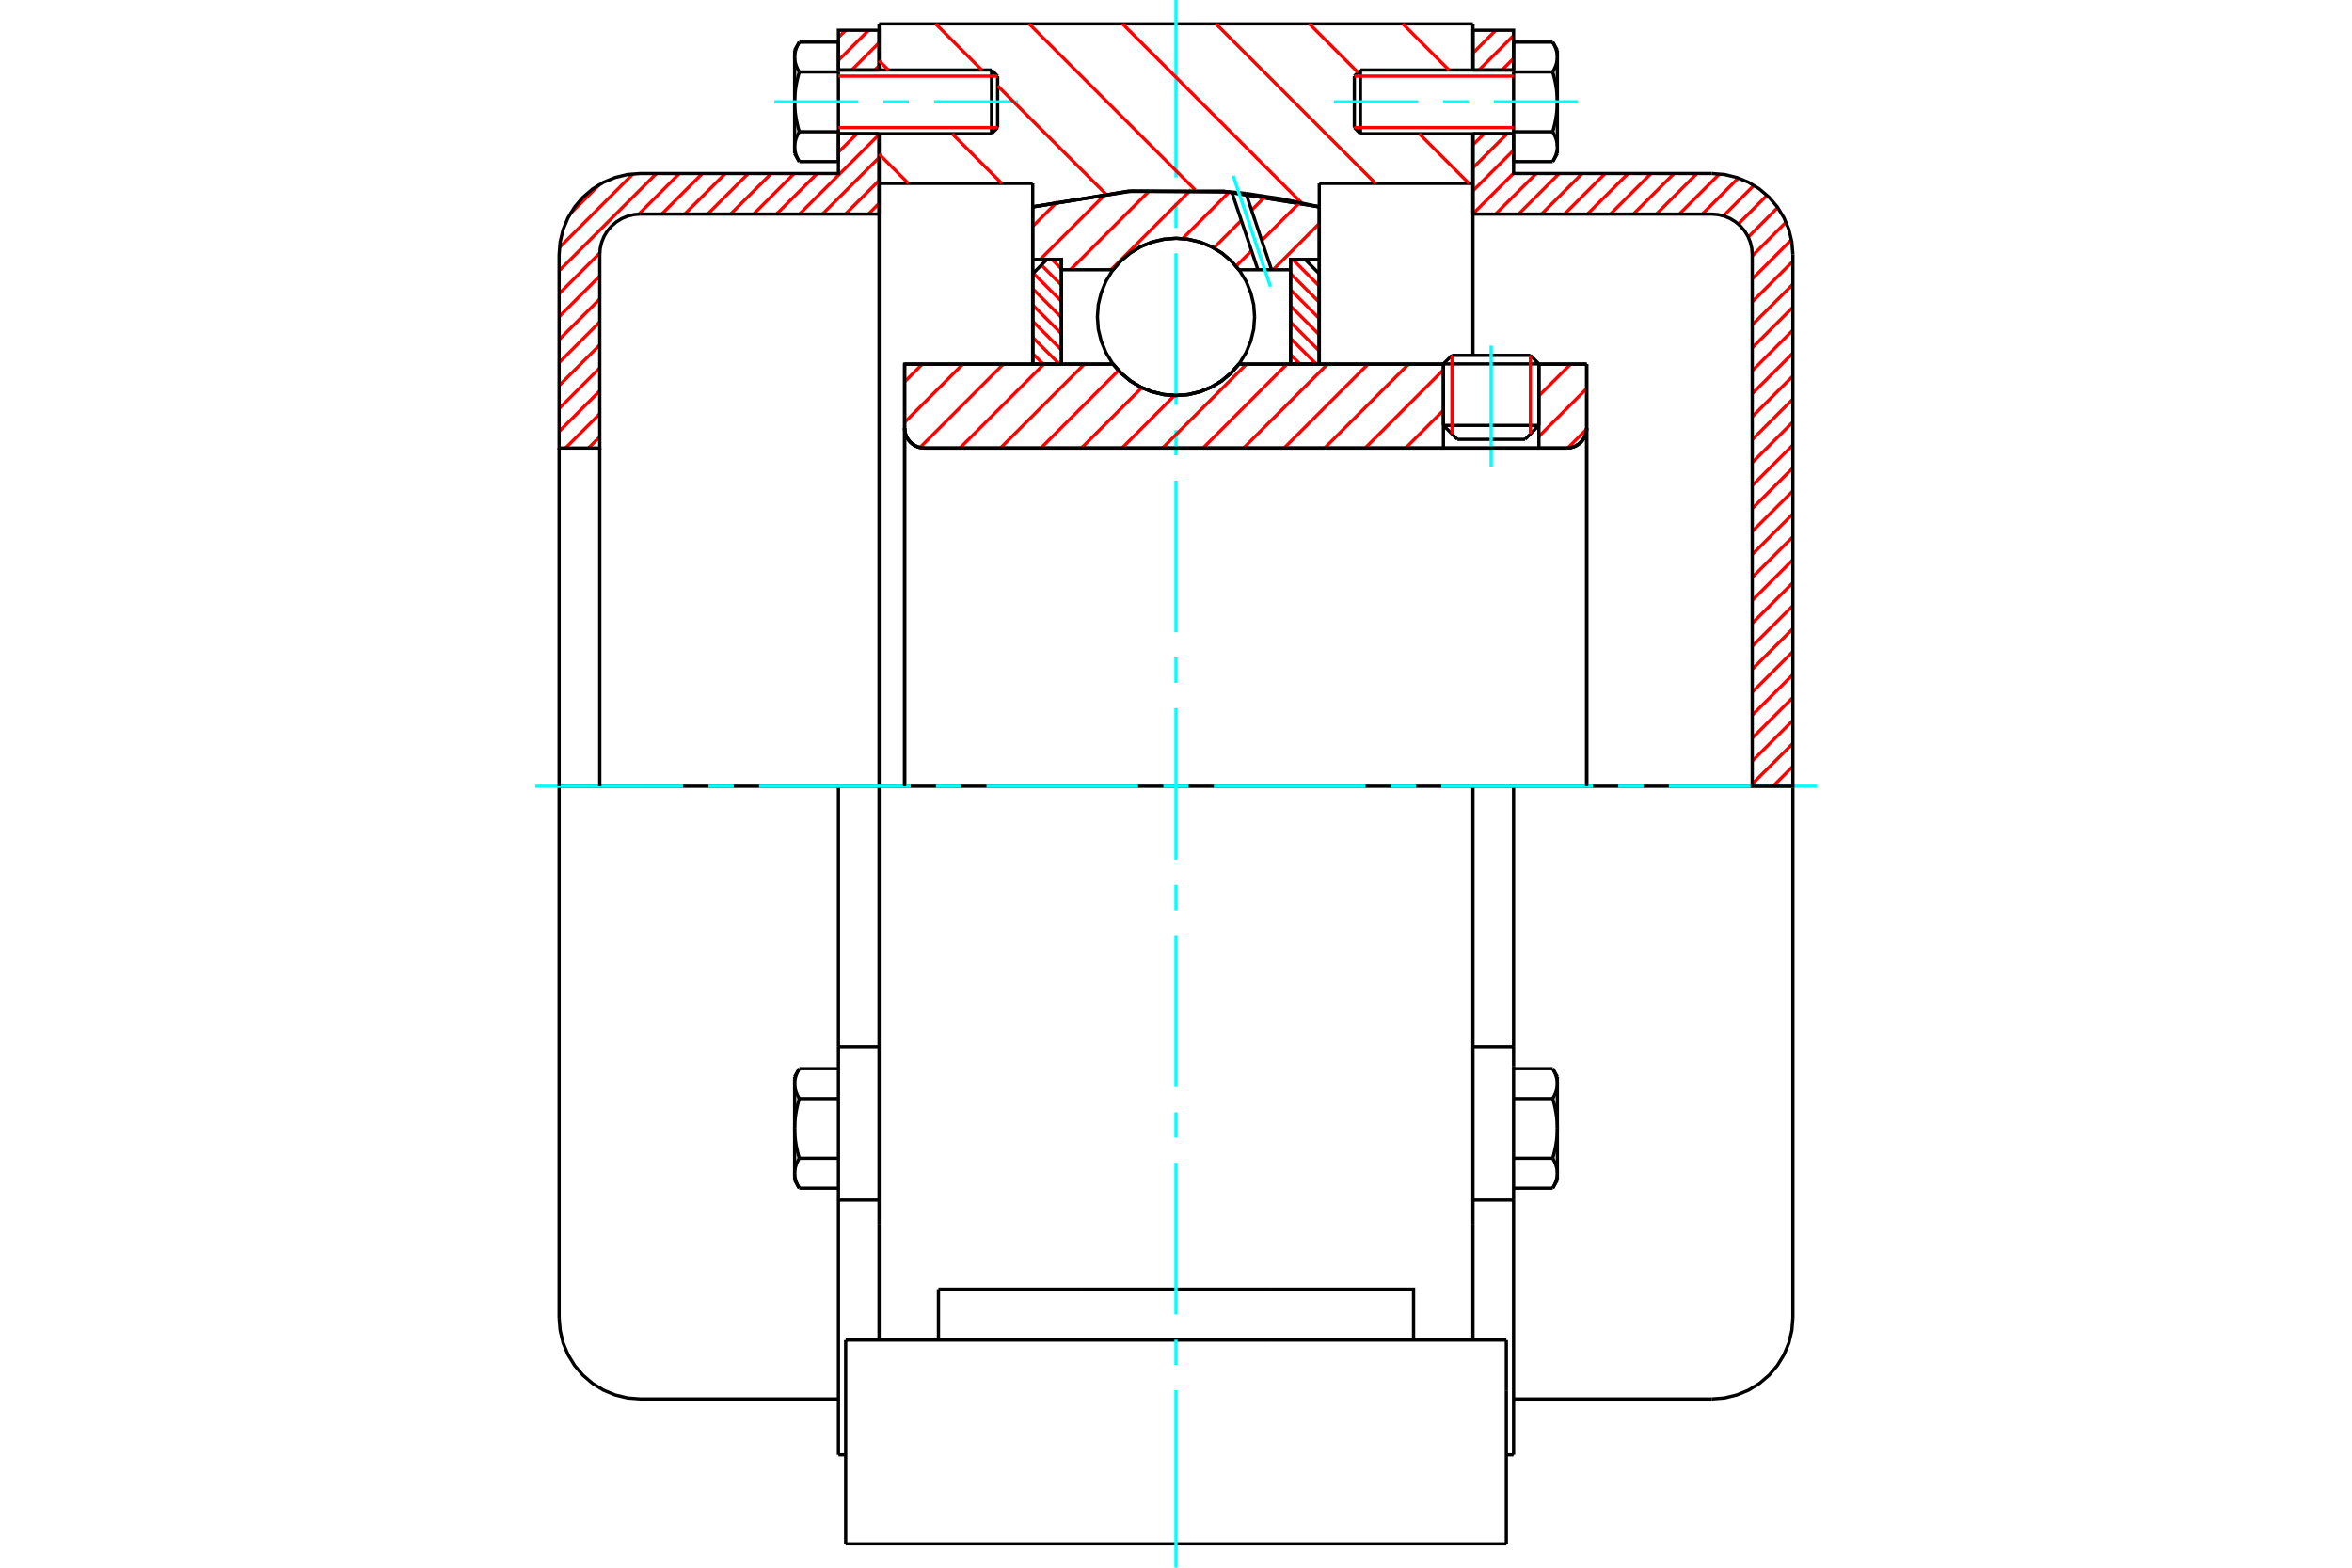 <?xml version="1.0" standalone="no"?>
<!DOCTYPE svg PUBLIC "-//W3C//DTD SVG 1.1//EN"
	"http://www.w3.org/Graphics/SVG/1.1/DTD/svg11.dtd">
<svg xmlns="http://www.w3.org/2000/svg" height="100%" width="100%" viewBox="0 0 36000 24000">
	<rect x="-1800" y="-1200" width="39600" height="26400" style="fill:#FFF"/>
	<g style="fill:none; fill-rule:evenodd" transform="matrix(1 0 0 1 0 0)">
		<g style="fill:none; stroke:#000; stroke-width:50; shape-rendering:geometricPrecision">
			<line x1="23555" y1="5571" x2="22093" y2="5571"/>
			<line x1="22224" y1="5440" x2="23425" y2="5440"/>
			<line x1="22093" y1="6512" x2="23555" y2="6512"/>
			<line x1="23342" y1="6726" x2="22307" y2="6726"/>
			<polyline points="23982,6859 24029,6855 24076,6844 24120,6826 24161,6801 24197,6770 24228,6733 24253,6693 24271,6648 24283,6602 24286,6554"/>
			<line x1="24286" y1="5574" x2="24286" y2="6554"/>
			<line x1="23555" y1="5574" x2="24286" y2="5574"/>
			<line x1="18963" y1="5574" x2="22093" y2="5574"/>
			<polyline points="17037,5574 17160,5713 17303,5832 17462,5928 17634,5998 17815,6041 18000,6055 18185,6041 18366,5998 18538,5928 18697,5832 18840,5713 18963,5574"/>
			<line x1="13846" y1="5574" x2="17037" y2="5574"/>
			<line x1="13846" y1="6554" x2="13846" y2="5574"/>
			<polyline points="13846,6554 13849,6602 13861,6648 13879,6693 13904,6733 13935,6770 13971,6801 14012,6826 14056,6844 14103,6855 14150,6859"/>
			<line x1="23982" y1="6859" x2="14150" y2="6859"/>
			<line x1="24286" y1="6554" x2="24286" y2="12037"/>
			<line x1="13846" y1="6554" x2="13846" y2="12037"/>
			<line x1="22224" y1="5440" x2="22093" y2="5571"/>
			<line x1="23555" y1="5571" x2="23425" y2="5440"/>
			<line x1="23342" y1="6726" x2="23555" y2="6512"/>
			<line x1="22093" y1="6512" x2="22307" y2="6726"/>
			<line x1="22093" y1="5571" x2="22093" y2="6512"/>
			<line x1="23555" y1="6512" x2="23555" y2="5571"/>
			<polyline points="23982,6859 24029,6855 24076,6844 24120,6826 24161,6801 24197,6770 24228,6733 24253,6693 24271,6648 24283,6602 24286,6554"/>
			<polyline points="13846,6554 13849,6602 13861,6648 13879,6693 13904,6733 13935,6770 13971,6801 14012,6826 14056,6844 14103,6855 14150,6859"/>
			<line x1="22545" y1="12037" x2="13455" y2="12037"/>
			<line x1="22545" y1="2808" x2="20193" y2="2808"/>
			<line x1="22545" y1="2047" x2="22545" y2="2808"/>
			<line x1="22545" y1="365" x2="22545" y2="1072"/>
			<line x1="13455" y1="365" x2="22545" y2="365"/>
			<line x1="13455" y1="1072" x2="13455" y2="365"/>
			<line x1="13455" y1="2808" x2="13455" y2="2047"/>
			<line x1="15807" y1="2808" x2="13455" y2="2808"/>
			<line x1="15807" y1="3167" x2="15807" y2="2808"/>
			<polyline points="20193,3167 18737,2929 17263,2929 15807,3167"/>
			<line x1="20193" y1="2808" x2="20193" y2="3167"/>
			<line x1="15807" y1="5574" x2="15807" y2="3167"/>
			<line x1="13455" y1="12037" x2="13455" y2="2808"/>
			<line x1="20193" y1="3167" x2="20193" y2="5574"/>
			<line x1="12944" y1="23635" x2="23056" y2="23635"/>
			<line x1="14364" y1="20516" x2="14364" y2="19736"/>
			<line x1="16546" y1="19736" x2="14364" y2="19736"/>
			<line x1="16546" y1="20516" x2="19454" y2="20516"/>
			<line x1="19454" y1="19736" x2="16546" y2="19736"/>
			<polyline points="21636,20516 21636,19736 19454,19736"/>
			<line x1="22545" y1="20516" x2="22545" y2="18736"/>
			<line x1="13455" y1="20516" x2="13455" y2="18736"/>
			<line x1="19454" y1="20516" x2="23056" y2="20516"/>
			<line x1="22545" y1="2808" x2="22545" y2="5437"/>
			<line x1="13455" y1="18736" x2="13455" y2="12037"/>
			<line x1="23056" y1="21295" x2="23056" y2="20516"/>
			<line x1="23056" y1="23635" x2="23056" y2="21295"/>
			<polyline points="12944,23635 12944,21295 12944,20516"/>
			<line x1="22545" y1="18736" x2="22545" y2="12037"/>
			<line x1="12944" y1="20516" x2="16546" y2="20516"/>
			<line x1="12833" y1="16025" x2="13455" y2="16025"/>
			<polyline points="12833,16025 12833,16272 12833,16326 12833,18372 12833,22272"/>
			<polyline points="12163,17961 12163,17967 12164,17973 12164,17980 12164,17986 12165,17992 12165,17999 12166,18005 12167,18011 12168,18017 12169,18024 12170,18030 12172,18036 12173,18042 12175,18049 12176,18055 12178,18061 12180,18068 12182,18074 12184,18081 12186,18087 12188,18094 12191,18100 12193,18107 12196,18113 12199,18120 12202,18127 12205,18133 12208,18140 12211,18147 12215,18154 12218,18161 12222,18168 12226,18175 12230,18182 12234,18190"/>
			<line x1="12163" y1="18067" x2="12163" y2="17961"/>
			<polyline points="12163,17275 12163,17288 12164,17300 12164,17313 12164,17325 12165,17338 12165,17350 12166,17363 12167,17375 12168,17388 12169,17400 12170,17413 12172,17426 12173,17438 12175,17451 12176,17463 12178,17476 12180,17489 12182,17502 12184,17515 12186,17528 12188,17541 12191,17554 12193,17567 12196,17580 12199,17593 12202,17607 12205,17620 12208,17634 12211,17648 12215,17661 12218,17675 12222,17689 12226,17704 12230,17718 12234,17732"/>
			<line x1="12163" y1="17961" x2="12163" y2="17275"/>
			<polyline points="12234,17732 12230,17740 12226,17747 12222,17754 12218,17761 12215,17768 12211,17775 12208,17782 12205,17788 12202,17795 12199,17802 12196,17808 12193,17815 12191,17822 12188,17828 12186,17835 12184,17841 12182,17848 12180,17854 12178,17860 12176,17867 12175,17873 12173,17879 12172,17886 12170,17892 12169,17898 12168,17905 12167,17911 12166,17917 12165,17923 12165,17930 12164,17936 12164,17942 12164,17948 12163,17955 12163,17961"/>
			<polyline points="12163,16589 12163,16596 12164,16602 12164,16608 12164,16614 12165,16621 12165,16627 12166,16633 12167,16639 12168,16646 12169,16652 12170,16658 12172,16665 12173,16671 12175,16677 12176,16684 12178,16690 12180,16696 12182,16703 12184,16709 12186,16716 12188,16722 12191,16729 12193,16735 12196,16742 12199,16748 12202,16755 12205,16762 12208,16769 12211,16776 12215,16782 12218,16789 12222,16796 12226,16804 12230,16811 12234,16818"/>
			<line x1="12163" y1="17275" x2="12163" y2="16589"/>
			<polyline points="12234,16818 12230,16832 12226,16847 12222,16861 12218,16875 12215,16889 12211,16903 12208,16916 12205,16930 12202,16944 12199,16957 12196,16970 12193,16983 12191,16997 12188,17010 12186,17023 12184,17036 12182,17048 12180,17061 12178,17074 12176,17087 12175,17099 12173,17112 12172,17125 12170,17137 12169,17150 12168,17162 12167,17175 12166,17187 12165,17200 12165,17212 12164,17225 12164,17237 12164,17250 12163,17263 12163,17275"/>
			<line x1="12163" y1="16589" x2="12163" y2="16483"/>
			<polyline points="12234,16361 12230,16368 12226,16375 12222,16382 12218,16389 12215,16396 12211,16403 12208,16410 12205,16417 12202,16424 12199,16430 12196,16437 12193,16443 12191,16450 12188,16457 12186,16463 12184,16470 12182,16476 12180,16482 12178,16489 12176,16495 12175,16502 12173,16508 12172,16514 12170,16520 12169,16527 12168,16533 12167,16539 12166,16545 12165,16552 12165,16558 12164,16564 12164,16571 12164,16577 12163,16583 12163,16589"/>
			<line x1="12833" y1="16818" x2="12234" y2="16818"/>
			<line x1="12833" y1="16361" x2="12234" y2="16361"/>
			<line x1="12833" y1="17732" x2="12234" y2="17732"/>
			<line x1="12833" y1="18190" x2="12234" y2="18190"/>
			<line x1="9801" y1="12037" x2="8558" y2="12037"/>
			<line x1="12833" y1="12037" x2="9801" y2="12037"/>
			<line x1="13455" y1="12037" x2="12833" y2="12037"/>
			<line x1="8558" y1="12037" x2="8558" y2="20175"/>
			<line x1="12833" y1="12037" x2="12833" y2="16025"/>
			<line x1="15270" y1="1953" x2="15270" y2="1166"/>
			<line x1="15177" y1="2047" x2="15177" y2="1072"/>
			<polyline points="12234,2017 12230,2024 12226,2031 12222,2038 12218,2045 12215,2052 12211,2059 12208,2066 12205,2073 12202,2079 12199,2086 12196,2093 12193,2099 12191,2106 12188,2112 12186,2119 12184,2125 12182,2132 12180,2138 12178,2145 12176,2151 12175,2157 12173,2164 12172,2170 12170,2176 12169,2183 12168,2189 12167,2195 12166,2201 12165,2208 12165,2214 12164,2220 12164,2226 12164,2233 12163,2239 12163,2245"/>
			<polyline points="12163,1559 12163,1572 12164,1585 12164,1597 12164,1610 12165,1622 12165,1635 12166,1647 12167,1660 12168,1672 12169,1685 12170,1697 12172,1710 12173,1722 12175,1735 12176,1748 12178,1760 12180,1773 12182,1786 12184,1799 12186,1812 12188,1825 12191,1838 12193,1851 12196,1864 12199,1878 12202,1891 12205,1905 12208,1918 12211,1932 12215,1946 12218,1960 12222,1974 12226,1988 12230,2002 12234,2017"/>
			<line x1="12163" y1="2245" x2="12163" y2="1559"/>
			<polyline points="12163,874 12163,880 12164,886 12164,892 12164,899 12165,905 12165,911 12166,917 12167,924 12168,930 12169,936 12170,943 12172,949 12173,955 12175,961 12176,968 12178,974 12180,981 12182,987 12184,993 12186,1000 12188,1006 12191,1013 12193,1019 12196,1026 12199,1033 12202,1039 12205,1046 12208,1053 12211,1060 12215,1067 12218,1074 12222,1081 12226,1088 12230,1095 12234,1102"/>
			<line x1="12163" y1="1559" x2="12163" y2="874"/>
			<polyline points="12234,1102 12230,1117 12226,1131 12222,1145 12218,1159 12215,1173 12211,1187 12208,1201 12205,1214 12202,1228 12199,1241 12196,1254 12193,1268 12191,1281 12188,1294 12186,1307 12184,1320 12182,1333 12180,1346 12178,1358 12176,1371 12175,1384 12173,1396 12172,1409 12170,1422 12169,1434 12168,1447 12167,1459 12166,1472 12165,1484 12165,1497 12164,1509 12164,1522 12164,1534 12163,1547 12163,1559"/>
			<line x1="12163" y1="874" x2="12163" y2="768"/>
			<polyline points="12234,645 12230,652 12226,659 12222,666 12218,674 12215,680 12211,687 12208,694 12205,701 12202,708 12199,714 12196,721 12193,728 12191,734 12188,741 12186,747 12184,754 12182,760 12180,767 12178,773 12176,779 12175,786 12173,792 12172,798 12170,805 12169,811 12168,817 12167,823 12166,830 12165,836 12165,842 12164,849 12164,855 12164,861 12163,867 12163,874"/>
			<polyline points="12163,2245 12163,2251 12164,2258 12164,2264 12164,2270 12165,2277 12165,2283 12166,2289 12167,2295 12168,2302 12169,2308 12170,2314 12172,2320 12173,2327 12175,2333 12176,2339 12178,2346 12180,2352 12182,2359 12184,2365 12186,2371 12188,2378 12191,2384 12193,2391 12196,2398 12199,2404 12202,2411 12205,2418 12208,2425 12211,2431 12215,2438 12218,2445 12222,2452 12226,2459 12230,2467 12234,2474"/>
			<line x1="12163" y1="2351" x2="12163" y2="2245"/>
			<line x1="12833" y1="645" x2="12234" y2="645"/>
			<line x1="12833" y1="1102" x2="12234" y2="1102"/>
			<line x1="12833" y1="1102" x2="12833" y2="645"/>
			<line x1="12833" y1="2017" x2="12234" y2="2017"/>
			<line x1="12833" y1="2017" x2="12833" y2="1102"/>
			<line x1="12833" y1="2474" x2="12234" y2="2474"/>
			<line x1="12833" y1="2474" x2="12833" y2="2017"/>
			<line x1="12833" y1="18372" x2="13455" y2="18372"/>
			<line x1="12833" y1="22272" x2="12944" y2="22272"/>
			<line x1="12163" y1="18067" x2="12234" y2="18190"/>
			<line x1="12234" y1="16361" x2="12163" y2="16483"/>
			<polyline points="8558,20175 8574,20369 8619,20559 8694,20739 8796,20905 8922,21053 9071,21180 9237,21282 9417,21356 9607,21402 9801,21417 12833,21417"/>
			<line x1="15177" y1="2047" x2="15270" y2="1953"/>
			<line x1="15270" y1="1166" x2="15177" y2="1072"/>
			<line x1="12833" y1="2047" x2="15177" y2="2047"/>
			<line x1="15177" y1="1072" x2="12833" y2="1072"/>
			<line x1="12234" y1="645" x2="12163" y2="768"/>
			<line x1="12163" y1="2351" x2="12234" y2="2474"/>
			<line x1="22545" y1="16025" x2="23167" y2="16025"/>
			<line x1="23167" y1="16272" x2="23167" y2="16025"/>
			<line x1="23167" y1="16326" x2="23167" y2="16272"/>
			<line x1="23167" y1="18372" x2="23167" y2="16326"/>
			<polyline points="23167,16025 23167,12037 22545,12037"/>
			<line x1="23167" y1="22272" x2="23167" y2="18372"/>
			<polyline points="23837,16589 23837,16583 23836,16577 23836,16571 23836,16564 23835,16558 23835,16552 23834,16545 23833,16539 23832,16533 23831,16527 23830,16520 23828,16514 23827,16508 23825,16502 23824,16495 23822,16489 23820,16482 23818,16476 23816,16470 23814,16463 23812,16457 23809,16450 23807,16443 23804,16437 23801,16430 23798,16424 23795,16417 23792,16410 23789,16403 23785,16396 23782,16389 23778,16382 23774,16375 23770,16368 23766,16361"/>
			<line x1="23837" y1="16483" x2="23837" y2="16589"/>
			<polyline points="23837,17275 23837,17263 23836,17250 23836,17237 23836,17225 23835,17212 23835,17200 23834,17187 23833,17175 23832,17162 23831,17150 23830,17137 23828,17125 23827,17112 23825,17099 23824,17087 23822,17074 23820,17061 23818,17048 23816,17036 23814,17023 23812,17010 23809,16997 23807,16983 23804,16970 23801,16957 23798,16944 23795,16930 23792,16916 23789,16903 23785,16889 23782,16875 23778,16861 23774,16847 23770,16832 23766,16818"/>
			<line x1="23837" y1="16589" x2="23837" y2="17275"/>
			<polyline points="23766,16818 23770,16811 23774,16804 23778,16796 23782,16789 23785,16782 23789,16776 23792,16769 23795,16762 23798,16755 23801,16748 23804,16742 23807,16735 23809,16729 23812,16722 23814,16716 23816,16709 23818,16703 23820,16696 23822,16690 23824,16684 23825,16677 23827,16671 23828,16665 23830,16658 23831,16652 23832,16646 23833,16639 23834,16633 23835,16627 23835,16621 23836,16614 23836,16608 23836,16602 23837,16596 23837,16589"/>
			<polyline points="23837,17961 23837,17955 23836,17948 23836,17942 23836,17936 23835,17930 23835,17923 23834,17917 23833,17911 23832,17905 23831,17898 23830,17892 23828,17886 23827,17879 23825,17873 23824,17867 23822,17860 23820,17854 23818,17848 23816,17841 23814,17835 23812,17828 23809,17822 23807,17815 23804,17808 23801,17802 23798,17795 23795,17788 23792,17782 23789,17775 23785,17768 23782,17761 23778,17754 23774,17747 23770,17740 23766,17732"/>
			<line x1="23837" y1="17275" x2="23837" y2="17961"/>
			<polyline points="23766,17732 23770,17718 23774,17704 23778,17689 23782,17675 23785,17661 23789,17648 23792,17634 23795,17620 23798,17607 23801,17593 23804,17580 23807,17567 23809,17554 23812,17541 23814,17528 23816,17515 23818,17502 23820,17489 23822,17476 23824,17463 23825,17451 23827,17438 23828,17426 23830,17413 23831,17400 23832,17388 23833,17375 23834,17363 23835,17350 23835,17338 23836,17325 23836,17313 23836,17300 23837,17288 23837,17275"/>
			<line x1="23837" y1="17961" x2="23837" y2="18067"/>
			<polyline points="23766,18190 23770,18182 23774,18175 23778,18168 23782,18161 23785,18154 23789,18147 23792,18140 23795,18133 23798,18127 23801,18120 23804,18113 23807,18107 23809,18100 23812,18094 23814,18087 23816,18081 23818,18074 23820,18068 23822,18061 23824,18055 23825,18049 23827,18042 23828,18036 23830,18030 23831,18024 23832,18017 23833,18011 23834,18005 23835,17999 23835,17992 23836,17986 23836,17980 23836,17973 23837,17967 23837,17961"/>
			<line x1="23167" y1="18190" x2="23766" y2="18190"/>
			<line x1="23167" y1="17732" x2="23766" y2="17732"/>
			<line x1="23167" y1="16818" x2="23766" y2="16818"/>
			<line x1="23167" y1="16361" x2="23766" y2="16361"/>
			<polyline points="27442,12037 26199,12037 23167,12037"/>
			<line x1="27442" y1="20175" x2="27442" y2="12037"/>
			<line x1="20730" y1="1166" x2="20730" y2="1953"/>
			<line x1="20823" y1="1072" x2="20823" y2="2047"/>
			<polyline points="23837,874 23837,867 23836,861 23836,855 23836,849 23835,842 23835,836 23834,830 23833,823 23832,817 23831,811 23830,805 23828,798 23827,792 23825,786 23824,779 23822,773 23820,767 23818,760 23816,754 23814,747 23812,741 23809,734 23807,728 23804,721 23801,714 23798,708 23795,701 23792,694 23789,687 23785,680 23782,674 23778,666 23774,659 23770,652 23766,645"/>
			<line x1="23837" y1="768" x2="23837" y2="874"/>
			<polyline points="23766,2474 23770,2467 23774,2459 23778,2452 23782,2445 23785,2438 23789,2431 23792,2425 23795,2418 23798,2411 23801,2404 23804,2398 23807,2391 23809,2384 23812,2378 23814,2371 23816,2365 23818,2359 23820,2352 23822,2346 23824,2339 23825,2333 23827,2327 23828,2320 23830,2314 23831,2308 23832,2302 23833,2295 23834,2289 23835,2283 23835,2277 23836,2270 23836,2264 23836,2258 23837,2251 23837,2245 23837,2351"/>
			<polyline points="23837,1559 23837,1547 23836,1534 23836,1522 23836,1509 23835,1497 23835,1484 23834,1472 23833,1459 23832,1447 23831,1434 23830,1422 23828,1409 23827,1396 23825,1384 23824,1371 23822,1358 23820,1346 23818,1333 23816,1320 23814,1307 23812,1294 23809,1281 23807,1268 23804,1254 23801,1241 23798,1228 23795,1214 23792,1201 23789,1187 23785,1173 23782,1159 23778,1145 23774,1131 23770,1117 23766,1102"/>
			<line x1="23837" y1="874" x2="23837" y2="1559"/>
			<polyline points="23766,1102 23770,1095 23774,1088 23778,1081 23782,1074 23785,1067 23789,1060 23792,1053 23795,1046 23798,1039 23801,1033 23804,1026 23807,1019 23809,1013 23812,1006 23814,1000 23816,993 23818,987 23820,981 23822,974 23824,968 23825,961 23827,955 23828,949 23830,943 23831,936 23832,930 23833,924 23834,917 23835,911 23835,905 23836,899 23836,892 23836,886 23837,880 23837,874"/>
			<polyline points="23837,2245 23837,2239 23836,2233 23836,2226 23836,2220 23835,2214 23835,2208 23834,2201 23833,2195 23832,2189 23831,2183 23830,2176 23828,2170 23827,2164 23825,2157 23824,2151 23822,2145 23820,2138 23818,2132 23816,2125 23814,2119 23812,2112 23809,2106 23807,2099 23804,2093 23801,2086 23798,2079 23795,2073 23792,2066 23789,2059 23785,2052 23782,2045 23778,2038 23774,2031 23770,2024 23766,2017"/>
			<line x1="23837" y1="1559" x2="23837" y2="2245"/>
			<polyline points="23766,2017 23770,2002 23774,1988 23778,1974 23782,1960 23785,1946 23789,1932 23792,1918 23795,1905 23798,1891 23801,1878 23804,1864 23807,1851 23809,1838 23812,1825 23814,1812 23816,1799 23818,1786 23820,1773 23822,1760 23824,1748 23825,1735 23827,1722 23828,1710 23830,1697 23831,1685 23832,1672 23833,1660 23834,1647 23835,1635 23835,1622 23836,1610 23836,1597 23836,1585 23837,1572 23837,1559"/>
			<line x1="23167" y1="1102" x2="23766" y2="1102"/>
			<polyline points="23167,1102 23167,2017 23766,2017"/>
			<line x1="23167" y1="645" x2="23766" y2="645"/>
			<line x1="23167" y1="645" x2="23167" y2="1102"/>
			<line x1="23167" y1="2474" x2="23766" y2="2474"/>
			<line x1="23167" y1="2017" x2="23167" y2="2474"/>
			<line x1="22545" y1="18372" x2="23167" y2="18372"/>
			<line x1="23056" y1="22272" x2="23167" y2="22272"/>
			<line x1="23837" y1="16483" x2="23766" y2="16361"/>
			<line x1="23766" y1="18190" x2="23837" y2="18067"/>
			<polyline points="26199,21417 26393,21402 26583,21356 26763,21282 26929,21180 27078,21053 27204,20905 27306,20739 27381,20559 27426,20369 27442,20175"/>
			<line x1="23167" y1="21417" x2="26199" y2="21417"/>
			<line x1="20823" y1="1072" x2="20730" y2="1166"/>
			<line x1="20730" y1="1953" x2="20823" y2="2047"/>
			<line x1="23167" y1="1072" x2="20823" y2="1072"/>
			<line x1="20823" y1="2047" x2="23167" y2="2047"/>
			<line x1="23837" y1="768" x2="23766" y2="645"/>
			<line x1="23766" y1="2474" x2="23837" y2="2351"/>
		</g>
		<g style="fill:none; stroke:#0FF; stroke-width:50; shape-rendering:geometricPrecision">
			<line x1="22824" y1="7142" x2="22824" y2="5291"/>
			<line x1="18000" y1="24000" x2="18000" y2="21283"/>
			<line x1="18000" y1="20896" x2="18000" y2="20510"/>
			<line x1="18000" y1="20123" x2="18000" y2="17802"/>
			<line x1="18000" y1="17415" x2="18000" y2="17028"/>
			<line x1="18000" y1="16642" x2="18000" y2="14321"/>
			<line x1="18000" y1="13934" x2="18000" y2="13547"/>
			<line x1="18000" y1="13160" x2="18000" y2="10840"/>
			<line x1="18000" y1="10453" x2="18000" y2="10066"/>
			<line x1="18000" y1="9679" x2="18000" y2="7358"/>
			<line x1="18000" y1="6972" x2="18000" y2="6585"/>
			<line x1="18000" y1="6198" x2="18000" y2="3877"/>
			<line x1="18000" y1="3490" x2="18000" y2="3104"/>
			<line x1="18000" y1="2717" x2="18000" y2="0"/>
			<line x1="8193" y1="12037" x2="10457" y2="12037"/>
			<line x1="10844" y1="12037" x2="11231" y2="12037"/>
			<line x1="11618" y1="12037" x2="13939" y2="12037"/>
			<line x1="14325" y1="12037" x2="14712" y2="12037"/>
			<line x1="15099" y1="12037" x2="17420" y2="12037"/>
			<line x1="17807" y1="12037" x2="18193" y2="12037"/>
			<line x1="18580" y1="12037" x2="20901" y2="12037"/>
			<line x1="21288" y1="12037" x2="21675" y2="12037"/>
			<line x1="22061" y1="12037" x2="24382" y2="12037"/>
			<line x1="24769" y1="12037" x2="25156" y2="12037"/>
			<line x1="25543" y1="12037" x2="27807" y2="12037"/>
			<line x1="11853" y1="1559" x2="13137" y2="1559"/>
			<line x1="13523" y1="1559" x2="13910" y2="1559"/>
			<line x1="14297" y1="1559" x2="15581" y2="1559"/>
			<line x1="20419" y1="1559" x2="21703" y2="1559"/>
			<line x1="22090" y1="1559" x2="22477" y2="1559"/>
			<line x1="22863" y1="1559" x2="24147" y2="1559"/>
		</g>
		<g style="fill:none; stroke:#F00; stroke-width:50; shape-rendering:geometricPrecision">
			<line x1="27442" y1="11732" x2="27137" y2="12037"/>
			<line x1="27442" y1="11381" x2="26820" y2="12002"/>
			<line x1="27442" y1="11029" x2="26820" y2="11651"/>
			<line x1="27442" y1="10678" x2="26820" y2="11299"/>
			<line x1="27442" y1="10327" x2="26820" y2="10948"/>
			<line x1="27442" y1="9975" x2="26820" y2="10596"/>
			<line x1="27442" y1="9624" x2="26820" y2="10245"/>
			<line x1="27442" y1="9272" x2="26820" y2="9893"/>
			<line x1="27442" y1="8921" x2="26820" y2="9542"/>
			<line x1="27442" y1="8569" x2="26820" y2="9190"/>
			<line x1="27442" y1="8218" x2="26820" y2="8839"/>
			<line x1="27442" y1="7866" x2="26820" y2="8488"/>
			<line x1="27442" y1="7515" x2="26820" y2="8136"/>
			<line x1="27442" y1="7163" x2="26820" y2="7785"/>
			<line x1="27442" y1="6812" x2="26820" y2="7433"/>
			<line x1="27442" y1="6460" x2="26820" y2="7082"/>
			<line x1="27442" y1="6109" x2="26820" y2="6730"/>
			<line x1="27442" y1="5757" x2="26820" y2="6379"/>
			<line x1="27442" y1="5406" x2="26820" y2="6027"/>
			<line x1="27442" y1="5054" x2="26820" y2="5676"/>
			<line x1="27442" y1="4703" x2="26820" y2="5324"/>
			<line x1="27442" y1="4352" x2="26820" y2="4973"/>
			<line x1="27442" y1="4000" x2="26820" y2="4621"/>
			<line x1="27420" y1="3670" x2="26820" y2="4270"/>
			<line x1="27337" y1="3401" x2="26820" y2="3918"/>
			<line x1="27210" y1="3177" x2="26759" y2="3629"/>
			<line x1="27046" y1="2990" x2="26606" y2="3430"/>
			<line x1="26846" y1="2838" x2="26380" y2="3304"/>
			<line x1="26607" y1="2725" x2="26056" y2="3277"/>
			<line x1="26319" y1="2662" x2="25704" y2="3277"/>
			<line x1="25974" y1="2656" x2="25353" y2="3277"/>
			<line x1="25623" y1="2656" x2="25001" y2="3277"/>
			<line x1="25271" y1="2656" x2="24650" y2="3277"/>
			<line x1="24920" y1="2656" x2="24298" y2="3277"/>
			<line x1="24568" y1="2656" x2="23947" y2="3277"/>
			<line x1="24217" y1="2656" x2="23595" y2="3277"/>
			<line x1="23865" y1="2656" x2="23244" y2="3277"/>
			<line x1="23514" y1="2656" x2="22892" y2="3277"/>
			<line x1="23167" y1="2652" x2="22545" y2="3273"/>
			<line x1="23167" y1="2300" x2="22545" y2="2921"/>
			<line x1="23068" y1="2047" x2="22545" y2="2570"/>
			<line x1="22717" y1="2047" x2="22545" y2="2218"/>
			<line x1="23167" y1="894" x2="22989" y2="1072"/>
			<line x1="23167" y1="543" x2="22637" y2="1072"/>
			<line x1="22895" y1="463" x2="22545" y2="813"/>
		</g>
		<g style="fill:none; stroke:#000; stroke-width:50; shape-rendering:geometricPrecision">
			<line x1="22545" y1="3277" x2="22545" y2="2047"/>
			<line x1="22545" y1="1072" x2="23167" y2="1072"/>
			<line x1="23167" y1="2047" x2="22545" y2="2047"/>
			<polyline points="22545,1072 22545,463 23167,463 23167,1072"/>
			<polyline points="23167,2047 23167,2656 26199,2656"/>
			<polyline points="27442,3898 27426,3704 27381,3514 27306,3334 27204,3168 27078,3020 26929,2893 26763,2791 26583,2717 26393,2671 26199,2656"/>
			<polyline points="27442,3898 27442,12037 26820,12037 26820,3898 26813,3801 26790,3706 26753,3616 26702,3533 26638,3459 26564,3396 26481,3345 26391,3308 26296,3285 26199,3277 22545,3277"/>
		</g>
		<g style="fill:none; stroke:#F00; stroke-width:50; shape-rendering:geometricPrecision">
			<line x1="13455" y1="3114" x2="13292" y2="3277"/>
			<line x1="13455" y1="2763" x2="12941" y2="3277"/>
			<line x1="13455" y1="2412" x2="12589" y2="3277"/>
			<line x1="9180" y1="6687" x2="9007" y2="6859"/>
			<line x1="13455" y1="2060" x2="12238" y2="3277"/>
			<line x1="9180" y1="6335" x2="8656" y2="6859"/>
			<line x1="13117" y1="2047" x2="12833" y2="2330"/>
			<line x1="12508" y1="2656" x2="11886" y2="3277"/>
			<line x1="9180" y1="5984" x2="8558" y2="6605"/>
			<line x1="12156" y1="2656" x2="11535" y2="3277"/>
			<line x1="9180" y1="5632" x2="8558" y2="6254"/>
			<line x1="13455" y1="1006" x2="13388" y2="1072"/>
			<line x1="11805" y1="2656" x2="11183" y2="3277"/>
			<line x1="9180" y1="5281" x2="8558" y2="5902"/>
			<line x1="13455" y1="654" x2="13037" y2="1072"/>
			<line x1="11453" y1="2656" x2="10832" y2="3277"/>
			<line x1="9180" y1="4929" x2="8558" y2="5551"/>
			<line x1="13295" y1="463" x2="12833" y2="924"/>
			<line x1="11102" y1="2656" x2="10480" y2="3277"/>
			<line x1="9180" y1="4578" x2="8558" y2="5199"/>
			<line x1="12943" y1="463" x2="12833" y2="573"/>
			<line x1="10750" y1="2656" x2="10129" y2="3277"/>
			<line x1="9180" y1="4226" x2="8558" y2="4848"/>
			<line x1="10399" y1="2656" x2="9777" y2="3278"/>
			<line x1="9180" y1="3874" x2="8558" y2="4496"/>
			<line x1="10047" y1="2656" x2="8558" y2="4145"/>
			<line x1="9690" y1="2661" x2="8564" y2="3788"/>
			<line x1="9174" y1="2827" x2="8729" y2="3271"/>
		</g>
		<g style="fill:none; stroke:#000; stroke-width:50; shape-rendering:geometricPrecision">
			<line x1="13455" y1="3277" x2="13455" y2="2047"/>
			<line x1="13455" y1="1072" x2="12833" y2="1072"/>
			<line x1="12833" y1="2047" x2="13455" y2="2047"/>
			<polyline points="13455,1072 13455,463 12833,463 12833,1072"/>
			<polyline points="12833,2047 12833,2656 9801,2656 9607,2671 9417,2717 9237,2791 9071,2893 8922,3020 8796,3168 8694,3334 8619,3514 8574,3704 8558,3898 8558,6859 9180,6859 9180,3898"/>
			<polyline points="9801,3277 9704,3285 9609,3308 9519,3345 9436,3396 9362,3459 9298,3533 9247,3616 9210,3706 9187,3801 9180,3898"/>
			<line x1="9801" y1="3277" x2="13455" y2="3277"/>
			<line x1="8558" y1="12037" x2="8558" y2="6859"/>
			<line x1="9180" y1="6859" x2="9180" y2="12037"/>
		</g>
		<g style="fill:none; stroke:#F00; stroke-width:50; shape-rendering:geometricPrecision">
			<line x1="21472" y1="365" x2="22178" y2="1072"/>
			<line x1="20042" y1="365" x2="20786" y2="1110"/>
			<line x1="21723" y1="2047" x2="22484" y2="2808"/>
			<line x1="18612" y1="365" x2="21054" y2="2808"/>
			<line x1="17182" y1="365" x2="19925" y2="3109"/>
			<line x1="15752" y1="365" x2="18294" y2="2908"/>
			<line x1="14322" y1="365" x2="15028" y2="1072"/>
			<line x1="15270" y1="1314" x2="16923" y2="2967"/>
			<line x1="13455" y1="929" x2="13598" y2="1072"/>
			<line x1="14573" y1="2047" x2="15334" y2="2808"/>
			<line x1="13455" y1="2359" x2="13904" y2="2808"/>
		</g>
		<g style="fill:none; stroke:#000; stroke-width:50; shape-rendering:geometricPrecision">
			<polyline points="20193,3167 18737,2929 17263,2929 15807,3167"/>
		</g>
		<g style="fill:none; stroke:#F00; stroke-width:50; shape-rendering:geometricPrecision">
			<line x1="23425" y1="5440" x2="23425" y2="6643"/>
			<line x1="22224" y1="6643" x2="22224" y2="5440"/>
			<line x1="15807" y1="5414" x2="15967" y2="5574"/>
			<line x1="15807" y1="5166" x2="16215" y2="5574"/>
			<line x1="15807" y1="4918" x2="16246" y2="5356"/>
			<line x1="15807" y1="4670" x2="16246" y2="5108"/>
			<line x1="15807" y1="4421" x2="16246" y2="4860"/>
			<line x1="15816" y1="4182" x2="16246" y2="4612"/>
			<line x1="15940" y1="4058" x2="16246" y2="4364"/>
			<line x1="16101" y1="3971" x2="16246" y2="4116"/>
		</g>
		<g style="fill:none; stroke:#000; stroke-width:50; shape-rendering:geometricPrecision">
			<polyline points="16246,5574 16246,3971 16026,3971 15807,4191 15807,5574 16246,5574"/>
		</g>
		<g style="fill:none; stroke:#F00; stroke-width:50; shape-rendering:geometricPrecision">
			<line x1="19785" y1="3971" x2="20193" y2="4379"/>
			<line x1="19754" y1="4189" x2="20193" y2="4627"/>
			<line x1="19754" y1="4437" x2="20193" y2="4876"/>
			<line x1="19754" y1="4685" x2="20193" y2="5124"/>
			<line x1="19754" y1="4933" x2="20193" y2="5372"/>
			<line x1="19754" y1="5181" x2="20147" y2="5574"/>
			<line x1="19754" y1="5429" x2="19899" y2="5574"/>
		</g>
		<g style="fill:none; stroke:#000; stroke-width:50; shape-rendering:geometricPrecision">
			<polyline points="19754,5574 19754,3971 19974,3971 20193,4191 20193,5574 19754,5574"/>
			<polyline points="19203,4852 19189,4663 19144,4480 19072,4305 18974,4144 18851,4001 18707,3878 18546,3779 18372,3707 18188,3663 18000,3648 17812,3663 17628,3707 17454,3779 17293,3878 17149,4001 17026,4144 16928,4305 16856,4480 16811,4663 16797,4852 16811,5040 16856,5223 16928,5398 17026,5559 17149,5702 17293,5825 17454,5924 17628,5996 17812,6040 18000,6055 18188,6040 18372,5996 18546,5924 18707,5825 18851,5702 18974,5559 19072,5398 19144,5223 19189,5040 19203,4852"/>
		</g>
		<g style="fill:none; stroke:#F00; stroke-width:50; shape-rendering:geometricPrecision">
			<line x1="20193" y1="3422" x2="19486" y2="4130"/>
			<line x1="19893" y1="3102" x2="19313" y2="3682"/>
			<line x1="19156" y1="3839" x2="18919" y2="4075"/>
			<line x1="19368" y1="3007" x2="19157" y2="3218"/>
			<line x1="19000" y1="3374" x2="18578" y2="3797"/>
			<line x1="18817" y1="2937" x2="18101" y2="3653"/>
			<line x1="18230" y1="2904" x2="17005" y2="4130"/>
			<line x1="17603" y1="2911" x2="16384" y2="4130"/>
			<line x1="16927" y1="2967" x2="15922" y2="3971"/>
			<line x1="16188" y1="3085" x2="15807" y2="3466"/>
		</g>
		<g style="fill:none; stroke:#000; stroke-width:50; shape-rendering:geometricPrecision">
			<polyline points="15807,5574 15807,3971 15807,3167"/>
			<polyline points="18854,2940 17321,2925 15807,3167"/>
			<polyline points="19071,2962 18963,2950 18854,2940"/>
			<polyline points="20193,3167 19635,3047 19071,2962"/>
			<polyline points="20193,3167 20193,3971 19754,3971 19754,4130 19754,5574"/>
			<polyline points="19754,4130 19463,4130 19254,4130 18963,4130 18840,3990 18697,3871 18538,3775 18366,3705 18185,3663 18000,3648 17815,3663 17634,3705 17462,3775 17303,3871 17160,3990 17037,4130 16246,4130 16246,5574"/>
			<polyline points="16246,4130 16246,3971 15807,3971"/>
			<line x1="20193" y1="3971" x2="20193" y2="5574"/>
		</g>
		<g style="fill:none; stroke:#0FF; stroke-width:50; shape-rendering:geometricPrecision">
			<line x1="19446" y1="4389" x2="18875" y2="2691"/>
		</g>
		<g style="fill:none; stroke:#000; stroke-width:50; shape-rendering:geometricPrecision">
			<line x1="19254" y1="4130" x2="18854" y2="2940"/>
			<line x1="19463" y1="4130" x2="19071" y2="2962"/>
		</g>
		<g style="fill:none; stroke:#F00; stroke-width:50; shape-rendering:geometricPrecision">
			<line x1="24286" y1="6569" x2="23997" y2="6858"/>
			<line x1="24286" y1="5949" x2="23555" y2="6680"/>
			<line x1="24041" y1="5574" x2="23555" y2="6059"/>
			<line x1="22093" y1="6281" x2="21515" y2="6859"/>
			<line x1="22093" y1="5661" x2="20895" y2="6859"/>
			<line x1="21560" y1="5574" x2="20275" y2="6859"/>
			<line x1="20940" y1="5574" x2="19655" y2="6859"/>
			<line x1="20320" y1="5574" x2="19034" y2="6859"/>
			<line x1="19699" y1="5574" x2="18414" y2="6859"/>
			<line x1="19079" y1="5574" x2="17794" y2="6859"/>
			<line x1="17978" y1="6054" x2="17174" y2="6859"/>
			<line x1="17477" y1="5935" x2="16553" y2="6859"/>
			<line x1="17120" y1="5672" x2="15933" y2="6859"/>
			<line x1="16598" y1="5574" x2="15313" y2="6859"/>
			<line x1="15978" y1="5574" x2="14693" y2="6859"/>
			<line x1="15358" y1="5574" x2="14081" y2="6851"/>
			<line x1="14738" y1="5574" x2="13846" y2="6465"/>
			<line x1="14117" y1="5574" x2="13846" y2="5845"/>
		</g>
		<g style="fill:none; stroke:#000; stroke-width:50; shape-rendering:geometricPrecision">
			<line x1="24286" y1="12037" x2="24286" y2="5574"/>
			<polyline points="23982,6859 24029,6855 24076,6844 24120,6826 24161,6801 24197,6770 24228,6733 24253,6693 24271,6648 24283,6602 24286,6554"/>
			<polyline points="23982,6859 23555,6859 23555,5574"/>
			<polyline points="23555,6859 22093,6859 22093,5574"/>
			<line x1="22093" y1="6859" x2="14150" y2="6859"/>
			<polyline points="13846,6554 13849,6602 13861,6648 13879,6693 13904,6733 13935,6770 13971,6801 14012,6826 14056,6844 14103,6855 14150,6859"/>
			<polyline points="13846,6554 13846,5574 14284,5574 17037,5574 17160,5713 17303,5832 17462,5928 17634,5998 17815,6041 18000,6055 18185,6041 18366,5998 18538,5928 18697,5832 18840,5713 18963,5574 22093,5574"/>
			<line x1="23555" y1="5574" x2="24286" y2="5574"/>
			<line x1="13846" y1="12037" x2="13846" y2="6554"/>
		</g>
		<g style="fill:none; stroke:#F00; stroke-width:50; shape-rendering:geometricPrecision">
			<line x1="23167" y1="1166" x2="20730" y2="1166"/>
			<line x1="20730" y1="1953" x2="23167" y2="1953"/>
		</g>
		<g style="fill:none; stroke:#F00; stroke-width:50; shape-rendering:geometricPrecision">
			<line x1="12833" y1="1166" x2="15270" y2="1166"/>
			<line x1="15270" y1="1953" x2="12833" y2="1953"/>
		</g>
	</g>
</svg>
